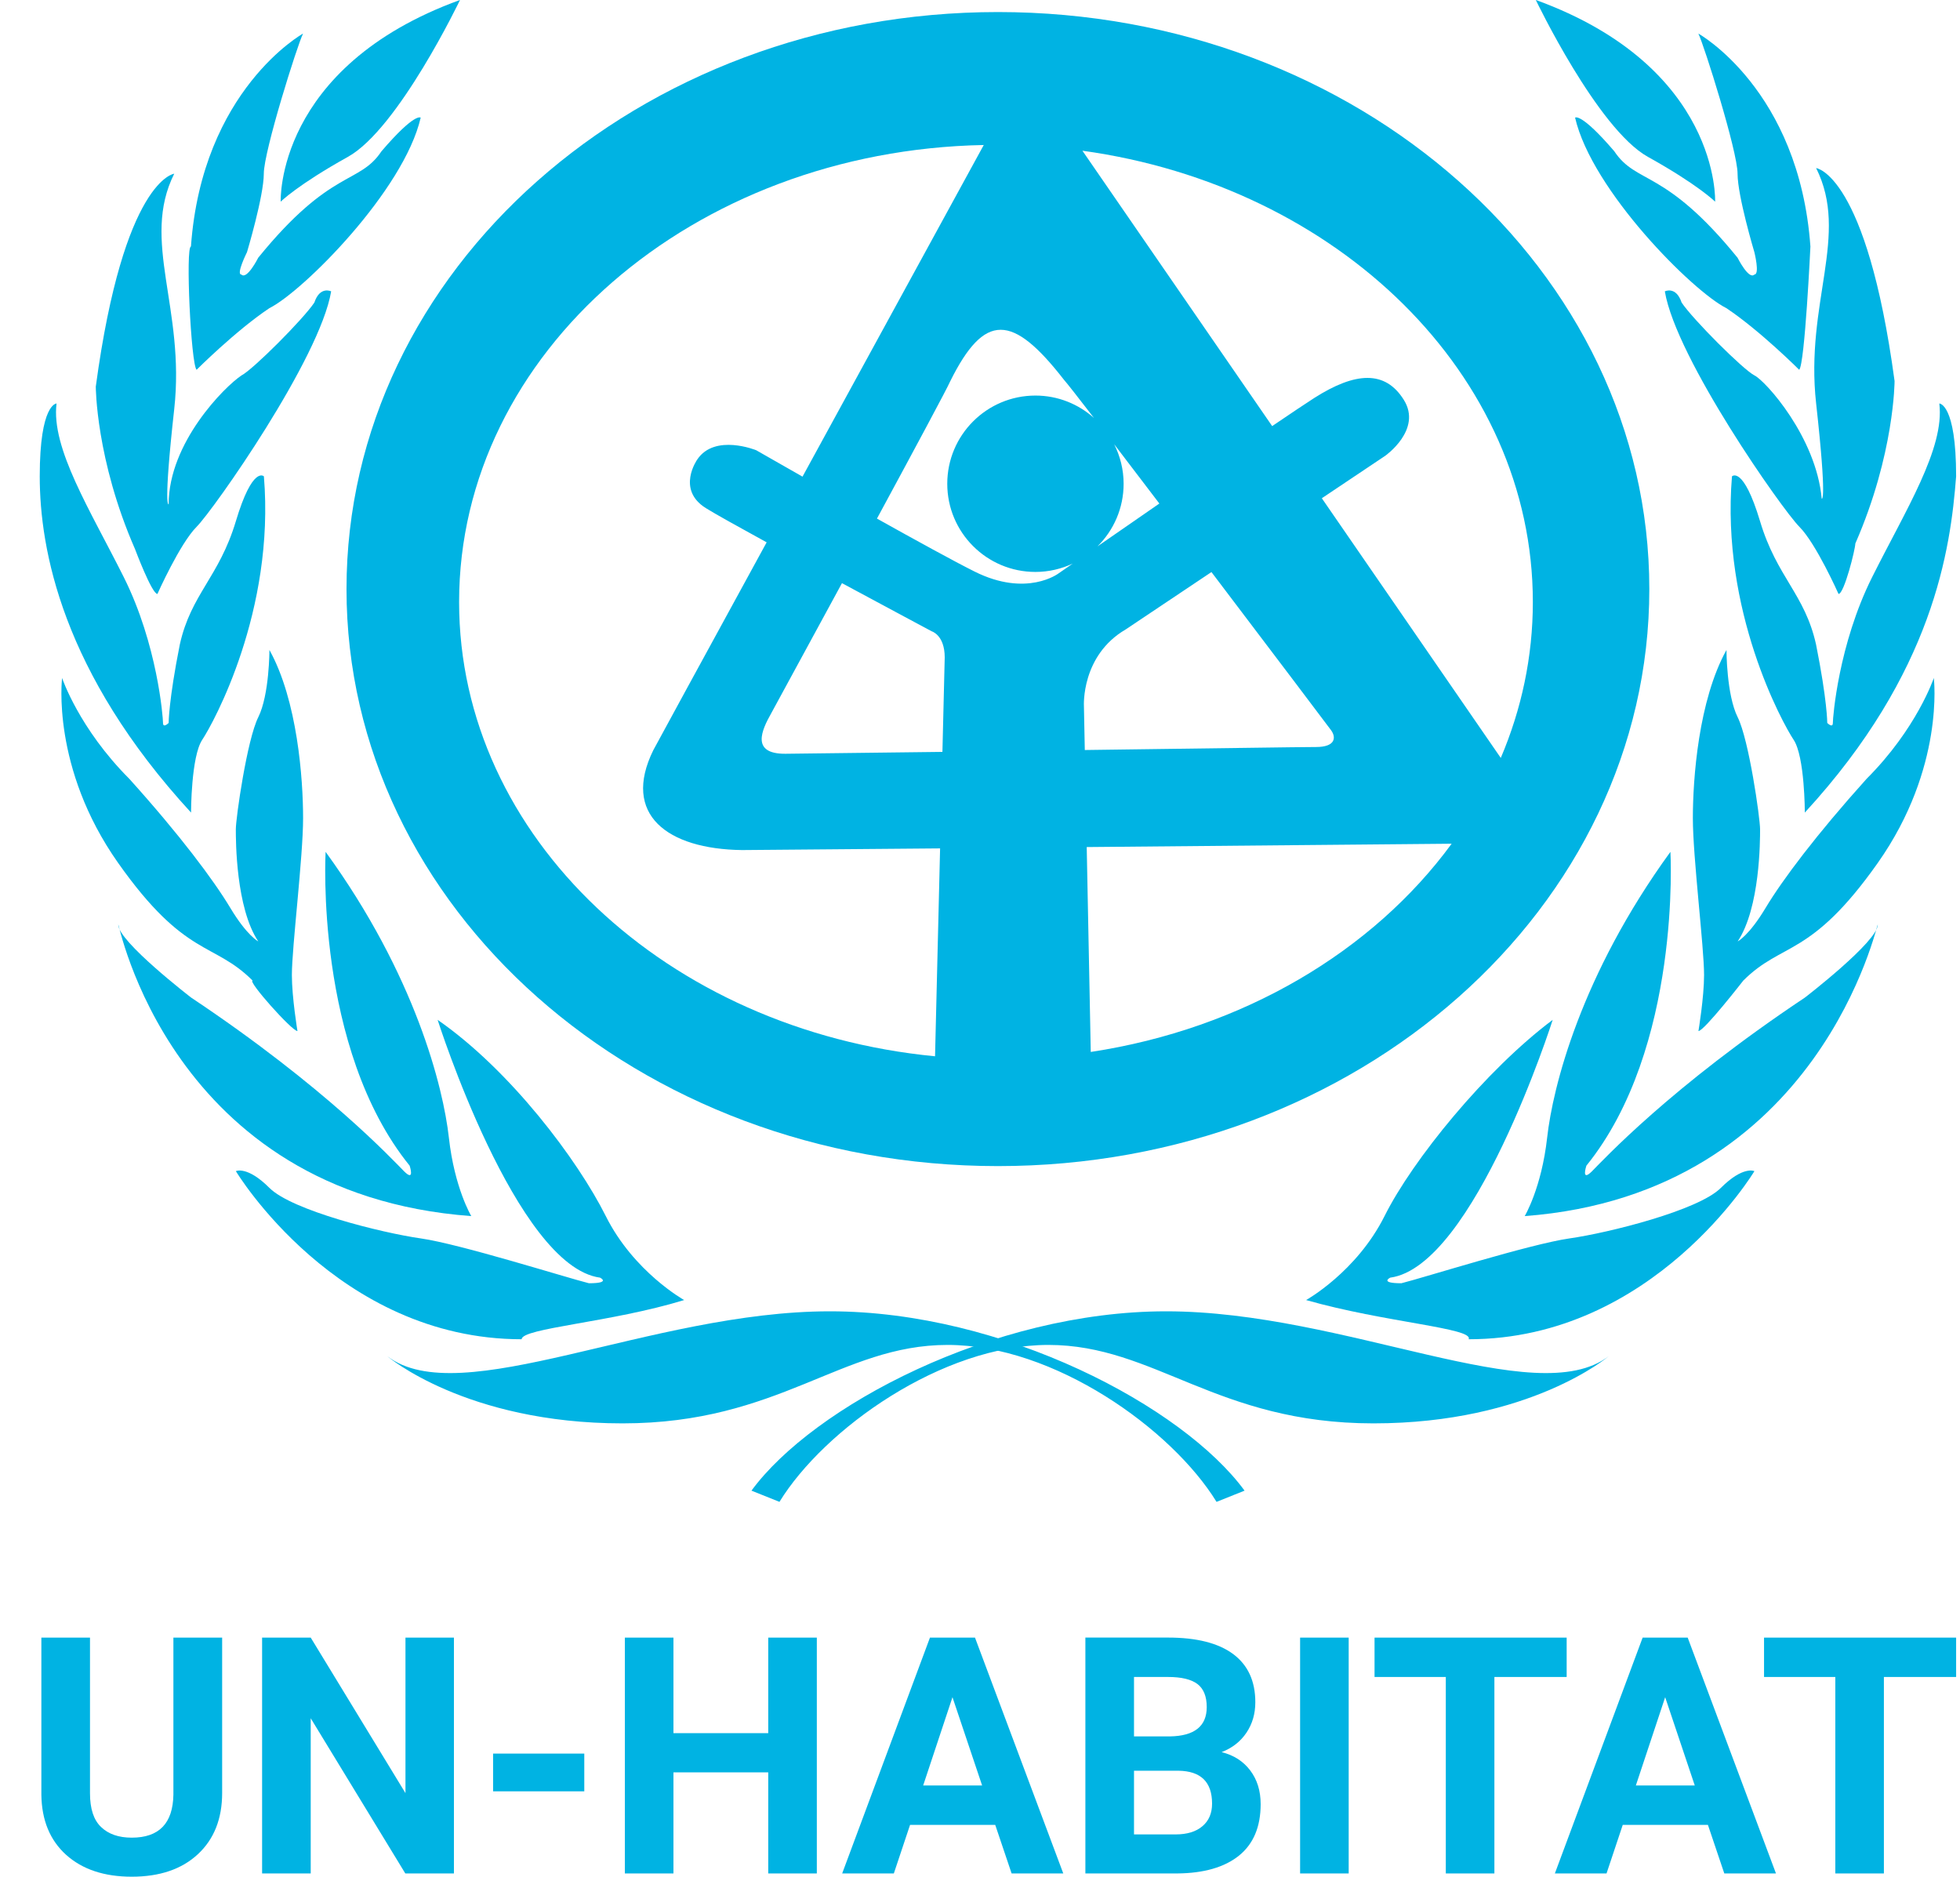 <svg width="47" height="45" viewBox="0 0 47 45" fill="none" xmlns="http://www.w3.org/2000/svg">
<path d="M5.327 39.267V42.992C5.327 43.611 5.133 44.1 4.746 44.46C4.359 44.82 3.83 45 3.159 45C2.499 45 1.975 44.825 1.586 44.476C1.198 44.126 1 43.646 0.992 43.035V39.267H2.158V43C2.158 43.37 2.246 43.64 2.424 43.809C2.601 43.979 2.846 44.064 3.159 44.064C3.815 44.064 4.147 43.72 4.158 43.031V39.267H5.327Z" fill="#00B3E3"/>
<path d="M9.723 39.267V42.996L7.451 39.267H6.285V44.922H7.451V41.201L9.719 44.922H10.885V39.267H9.723Z" fill="#00B3E3"/>
<path d="M14.011 42.953H11.824V42.048H14.011V42.953Z" fill="#00B3E3"/>
<path d="M18.422 39.267V41.558H16.149V39.267H14.984V44.922H16.149V42.498H18.422V44.922H19.587V39.267H18.422Z" fill="#00B3E3"/>
<path d="M22.3 39.267L20.195 44.922H21.434L21.823 43.757H23.865L24.258 44.922H25.497L23.38 39.267H22.3ZM22.84 40.696L23.551 42.813H22.137L22.84 40.696Z" fill="#00B3E3"/>
<path d="M26.027 44.922V39.266H28.008C28.695 39.266 29.215 39.398 29.57 39.661C29.924 39.924 30.102 40.309 30.102 40.816C30.102 41.093 30.031 41.338 29.888 41.549C29.746 41.76 29.548 41.914 29.294 42.013C29.584 42.085 29.812 42.231 29.98 42.452C30.146 42.672 30.23 42.941 30.23 43.26C30.23 43.803 30.057 44.215 29.71 44.495C29.363 44.774 28.868 44.917 28.226 44.922H26.027ZM27.193 41.636H28.055C28.643 41.626 28.937 41.391 28.937 40.933C28.937 40.677 28.862 40.492 28.713 40.379C28.564 40.267 28.329 40.211 28.008 40.211H27.193V41.636ZM27.193 42.459V43.986H28.191C28.465 43.986 28.68 43.921 28.834 43.789C28.988 43.659 29.065 43.478 29.065 43.248C29.065 42.73 28.797 42.467 28.261 42.459H27.193Z" fill="#00B3E3"/>
<path d="M31.176 44.922H32.341V39.267H31.176V44.922Z" fill="#00B3E3"/>
<path d="M32.961 39.267V40.211H34.67V44.922H35.835V40.211H37.568V39.267H32.961Z" fill="#00B3E3"/>
<path d="M39.39 39.267L37.285 44.922H38.524L38.913 43.757H40.955L41.348 44.922H42.587L40.47 39.267H39.39ZM39.93 40.696L40.64 42.813H39.227L39.93 40.696Z" fill="#00B3E3"/>
<path d="M42.301 39.267V40.211H44.01V44.922H45.175V40.211H46.907V39.267H42.301Z" fill="#00B3E3"/>
<path d="M18.02 35.743C19.498 33.727 23.798 31.443 27.963 31.443C32.263 31.443 36.831 33.861 38.578 32.518C38.578 32.518 36.697 34.13 32.934 34.13C29.172 34.13 27.694 32.249 25.141 32.249C22.588 32.249 19.766 34.264 18.691 36.012L18.02 35.743Z" fill="#00B3E3"/>
<path d="M31.32 31.173C31.32 31.173 32.53 30.501 33.202 29.157C33.873 27.814 35.62 25.664 37.233 24.454C37.233 24.454 35.351 30.366 33.336 30.636C33.336 30.636 33.067 30.77 33.605 30.77C34.142 30.636 36.695 29.829 37.636 29.695C38.576 29.561 40.727 29.023 41.264 28.485C41.801 27.948 42.07 28.082 42.07 28.082C42.07 28.082 39.651 32.113 35.217 32.113C35.351 31.845 33.202 31.71 31.32 31.173Z" fill="#00B3E3"/>
<path d="M36.562 29.16C36.562 29.16 36.965 28.488 37.1 27.279C37.234 26.07 37.906 23.382 40.056 20.426C40.056 20.426 40.325 25.129 38.041 27.951C38.041 27.951 37.906 28.354 38.175 28.085C38.444 27.816 40.056 26.07 43.281 23.92C43.281 23.92 45.028 22.576 45.028 22.173C45.028 22.039 43.684 28.623 36.562 29.16Z" fill="#00B3E3"/>
<path d="M40.728 24.723C40.728 24.723 40.863 23.916 40.863 23.379C40.863 22.707 40.594 20.557 40.594 19.616C40.594 18.676 40.728 16.795 41.4 15.585C41.4 15.585 41.4 16.66 41.669 17.198C41.938 17.735 42.206 19.616 42.206 19.885C42.206 20.154 42.206 21.767 41.669 22.573C41.669 22.573 41.938 22.439 42.34 21.767C42.744 21.095 43.55 20.02 44.759 18.676C45.968 17.467 46.372 16.257 46.372 16.257C46.372 16.257 46.64 18.407 45.028 20.692C43.416 22.976 42.744 22.573 41.803 23.513C41.803 23.513 40.863 24.723 40.728 24.723Z" fill="#00B3E3"/>
<path d="M43.279 19.484C43.279 19.484 43.279 18.141 43.01 17.738C42.742 17.335 41.264 14.647 41.532 11.422C41.532 11.422 41.801 11.153 42.205 12.497C42.607 13.841 43.279 14.244 43.548 15.453C43.817 16.797 43.817 17.335 43.817 17.335C43.817 17.335 43.951 17.469 43.951 17.335C43.951 17.2 44.086 15.453 44.892 13.841C45.698 12.228 46.638 10.75 46.504 9.675C46.504 9.675 46.907 9.675 46.907 11.422C46.773 13.169 46.37 16.125 43.279 19.484Z" fill="#00B3E3"/>
<path d="M44.087 14.242C44.087 14.242 43.55 13.033 43.147 12.63C42.743 12.226 40.19 8.598 39.922 6.986C39.922 6.986 40.19 6.852 40.325 7.255C40.594 7.658 41.803 8.867 42.072 9.002C42.34 9.136 43.55 10.48 43.684 11.958C43.684 11.958 43.818 12.092 43.55 9.674C43.281 7.255 44.356 5.642 43.55 4.03C43.55 4.03 44.759 4.165 45.431 9.136C45.431 9.136 45.431 10.883 44.49 13.033C44.49 13.167 44.222 14.242 44.087 14.242Z" fill="#00B3E3"/>
<path d="M43.144 8.867C43.144 8.867 42.204 7.927 41.398 7.389C40.591 6.986 38.172 4.567 37.77 2.821C37.77 2.821 37.904 2.686 38.71 3.627C39.247 4.433 39.919 4.03 41.666 6.18C41.666 6.18 41.935 6.717 42.069 6.583C42.204 6.583 42.069 6.046 42.069 6.046C42.069 6.046 41.666 4.702 41.666 4.164C41.666 3.627 40.86 1.074 40.726 0.805C40.726 0.805 43.144 2.149 43.413 5.911C43.413 5.911 43.279 8.733 43.144 8.867Z" fill="#00B3E3"/>
<path d="M41.128 4.836C41.128 4.836 41.263 1.611 36.828 -0.001C36.828 -0.001 38.306 3.089 39.516 3.761C40.725 4.433 41.128 4.836 41.128 4.836Z" fill="#00B3E3"/>
<path d="M29.844 35.743C28.366 33.727 24.066 31.443 19.9 31.443C15.6 31.443 11.032 33.861 9.285 32.518C9.285 32.518 11.166 34.13 14.929 34.13C18.691 34.13 20.169 32.249 22.722 32.249C25.276 32.249 28.097 34.264 29.172 36.012L29.844 35.743Z" fill="#00B3E3"/>
<path d="M16.406 31.173C16.406 31.173 15.197 30.501 14.525 29.157C13.853 27.814 12.24 25.664 10.494 24.454C10.494 24.454 12.375 30.366 14.39 30.636C14.39 30.636 14.659 30.77 14.122 30.77C13.584 30.636 11.031 29.829 10.09 29.695C9.15 29.561 7 29.023 6.462 28.485C5.925 27.948 5.656 28.082 5.656 28.082C5.656 28.082 8.075 32.113 12.509 32.113C12.509 31.845 14.659 31.71 16.406 31.173Z" fill="#00B3E3"/>
<path d="M11.301 29.16C11.301 29.16 10.898 28.488 10.764 27.279C10.629 26.07 9.957 23.382 7.808 20.426C7.808 20.426 7.539 25.129 9.823 27.951C9.823 27.951 9.957 28.354 9.689 28.085C9.42 27.816 7.808 26.07 4.583 23.92C4.583 23.92 2.836 22.576 2.836 22.173C2.836 22.039 4.045 28.623 11.301 29.16Z" fill="#00B3E3"/>
<path d="M7.133 24.723C7.133 24.723 6.999 23.916 6.999 23.379C6.999 22.707 7.268 20.557 7.268 19.616C7.268 18.676 7.133 16.795 6.461 15.585C6.461 15.585 6.461 16.66 6.193 17.198C5.924 17.735 5.655 19.616 5.655 19.885C5.655 20.154 5.655 21.767 6.193 22.573C6.193 22.573 5.924 22.439 5.521 21.767C5.117 21.095 4.312 20.02 3.102 18.676C1.893 17.467 1.489 16.257 1.489 16.257C1.489 16.257 1.221 18.407 2.833 20.692C4.446 22.976 5.117 22.573 6.058 23.513C5.924 23.513 6.999 24.723 7.133 24.723Z" fill="#00B3E3"/>
<path d="M4.581 19.484C4.581 19.484 4.581 18.141 4.85 17.738C5.119 17.335 6.597 14.647 6.328 11.422C6.328 11.422 6.059 11.153 5.656 12.497C5.253 13.841 4.581 14.244 4.312 15.453C4.044 16.797 4.044 17.335 4.044 17.335C4.044 17.335 3.909 17.469 3.909 17.335C3.909 17.2 3.775 15.453 2.969 13.841C2.162 12.228 1.222 10.75 1.356 9.675C1.356 9.675 0.953 9.675 0.953 11.422C0.953 13.169 1.491 16.125 4.581 19.484Z" fill="#00B3E3"/>
<path d="M3.775 14.242C3.775 14.242 4.313 13.033 4.716 12.63C5.119 12.226 7.672 8.598 7.941 6.986C7.941 6.986 7.672 6.852 7.538 7.255C7.269 7.658 6.059 8.867 5.791 9.002C5.387 9.27 4.044 10.614 4.044 12.092C4.044 12.092 3.91 12.226 4.178 9.808C4.447 7.389 3.372 5.777 4.178 4.165C4.178 4.165 2.969 4.299 2.297 9.27C2.297 9.27 2.297 11.017 3.238 13.167C3.238 13.167 3.641 14.242 3.775 14.242Z" fill="#00B3E3"/>
<path d="M4.714 8.867C4.714 8.867 5.654 7.927 6.46 7.389C7.267 6.986 9.685 4.567 10.088 2.821C10.088 2.821 9.954 2.686 9.148 3.627C8.611 4.433 7.939 4.03 6.192 6.18C6.192 6.18 5.923 6.717 5.788 6.583C5.654 6.583 5.923 6.046 5.923 6.046C5.923 6.046 6.326 4.702 6.326 4.164C6.326 3.627 7.132 1.074 7.267 0.805C7.267 0.805 4.848 2.149 4.579 5.911C4.445 5.911 4.579 8.733 4.714 8.867Z" fill="#00B3E3"/>
<path d="M6.731 4.836C6.731 4.836 6.596 1.611 11.031 -0.001C11.031 -0.001 9.553 3.089 8.343 3.761C7.134 4.433 6.731 4.836 6.731 4.836Z" fill="#00B3E3"/>
<path d="M23.93 0.289C15.302 0.289 8.309 6.484 8.309 14.125C8.309 21.767 15.302 27.961 23.93 27.961C32.557 27.961 39.55 21.767 39.55 14.125C39.55 6.484 32.557 0.289 23.93 0.289ZM25.512 9.105C25.586 9.188 25.851 9.526 26.233 10.022C25.859 9.689 25.369 9.485 24.829 9.485C23.662 9.485 22.715 10.432 22.715 11.6C22.715 12.768 23.662 13.714 24.829 13.714C25.149 13.714 25.45 13.641 25.722 13.515C25.508 13.663 25.384 13.749 25.384 13.749C25.384 13.749 24.623 14.331 23.37 13.705C22.876 13.458 21.959 12.954 21.029 12.435C21.942 10.748 22.719 9.301 22.782 9.15C23.61 7.479 24.281 7.523 25.512 9.105ZM20.19 13.983C21.339 14.602 22.341 15.137 22.341 15.137C22.341 15.137 22.654 15.226 22.654 15.764L22.599 18.029C20.576 18.055 18.973 18.074 18.832 18.074C17.993 18.078 18.273 17.496 18.491 17.108C18.916 16.327 19.544 15.172 20.19 13.983ZM25.992 16.93C25.992 16.93 25.921 15.719 26.995 15.092L29.05 13.717C30.533 15.674 31.79 17.335 31.918 17.509C32.046 17.683 32.023 17.912 31.56 17.912C31.218 17.912 28.901 17.947 26.013 17.984L25.992 16.93ZM26.317 13.101C26.704 12.718 26.944 12.187 26.944 11.6C26.944 11.259 26.861 10.938 26.718 10.653C27.043 11.078 27.413 11.562 27.801 12.074C27.252 12.454 26.732 12.814 26.317 13.101ZM11.009 14.435C11.009 8.463 16.616 3.61 23.59 3.477C22.763 4.989 20.936 8.332 19.244 11.429C18.591 11.058 18.134 10.796 18.134 10.796C18.134 10.796 17.142 10.39 16.72 11.018C16.72 11.018 16.21 11.736 16.925 12.183C17.137 12.316 17.699 12.629 18.384 13.004C16.908 15.706 15.71 17.901 15.666 17.988C14.905 19.532 16.002 20.36 17.792 20.383C17.975 20.383 19.965 20.366 22.543 20.343L22.422 25.328C16 24.709 11.009 20.07 11.009 14.435ZM26.156 25.224L26.059 20.311C29.69 20.278 33.437 20.244 34.81 20.231C32.919 22.812 29.803 24.67 26.156 25.224ZM31.697 11.947L33.216 10.93C33.216 10.93 34.111 10.304 33.663 9.588C33.216 8.872 32.5 8.916 31.515 9.543C31.32 9.668 30.957 9.911 30.506 10.217L25.956 3.614C32.08 4.459 36.757 8.981 36.757 14.435C36.757 15.748 36.485 17.007 35.988 18.174L31.697 11.947Z" fill="#00B3E3"/>
</svg>
